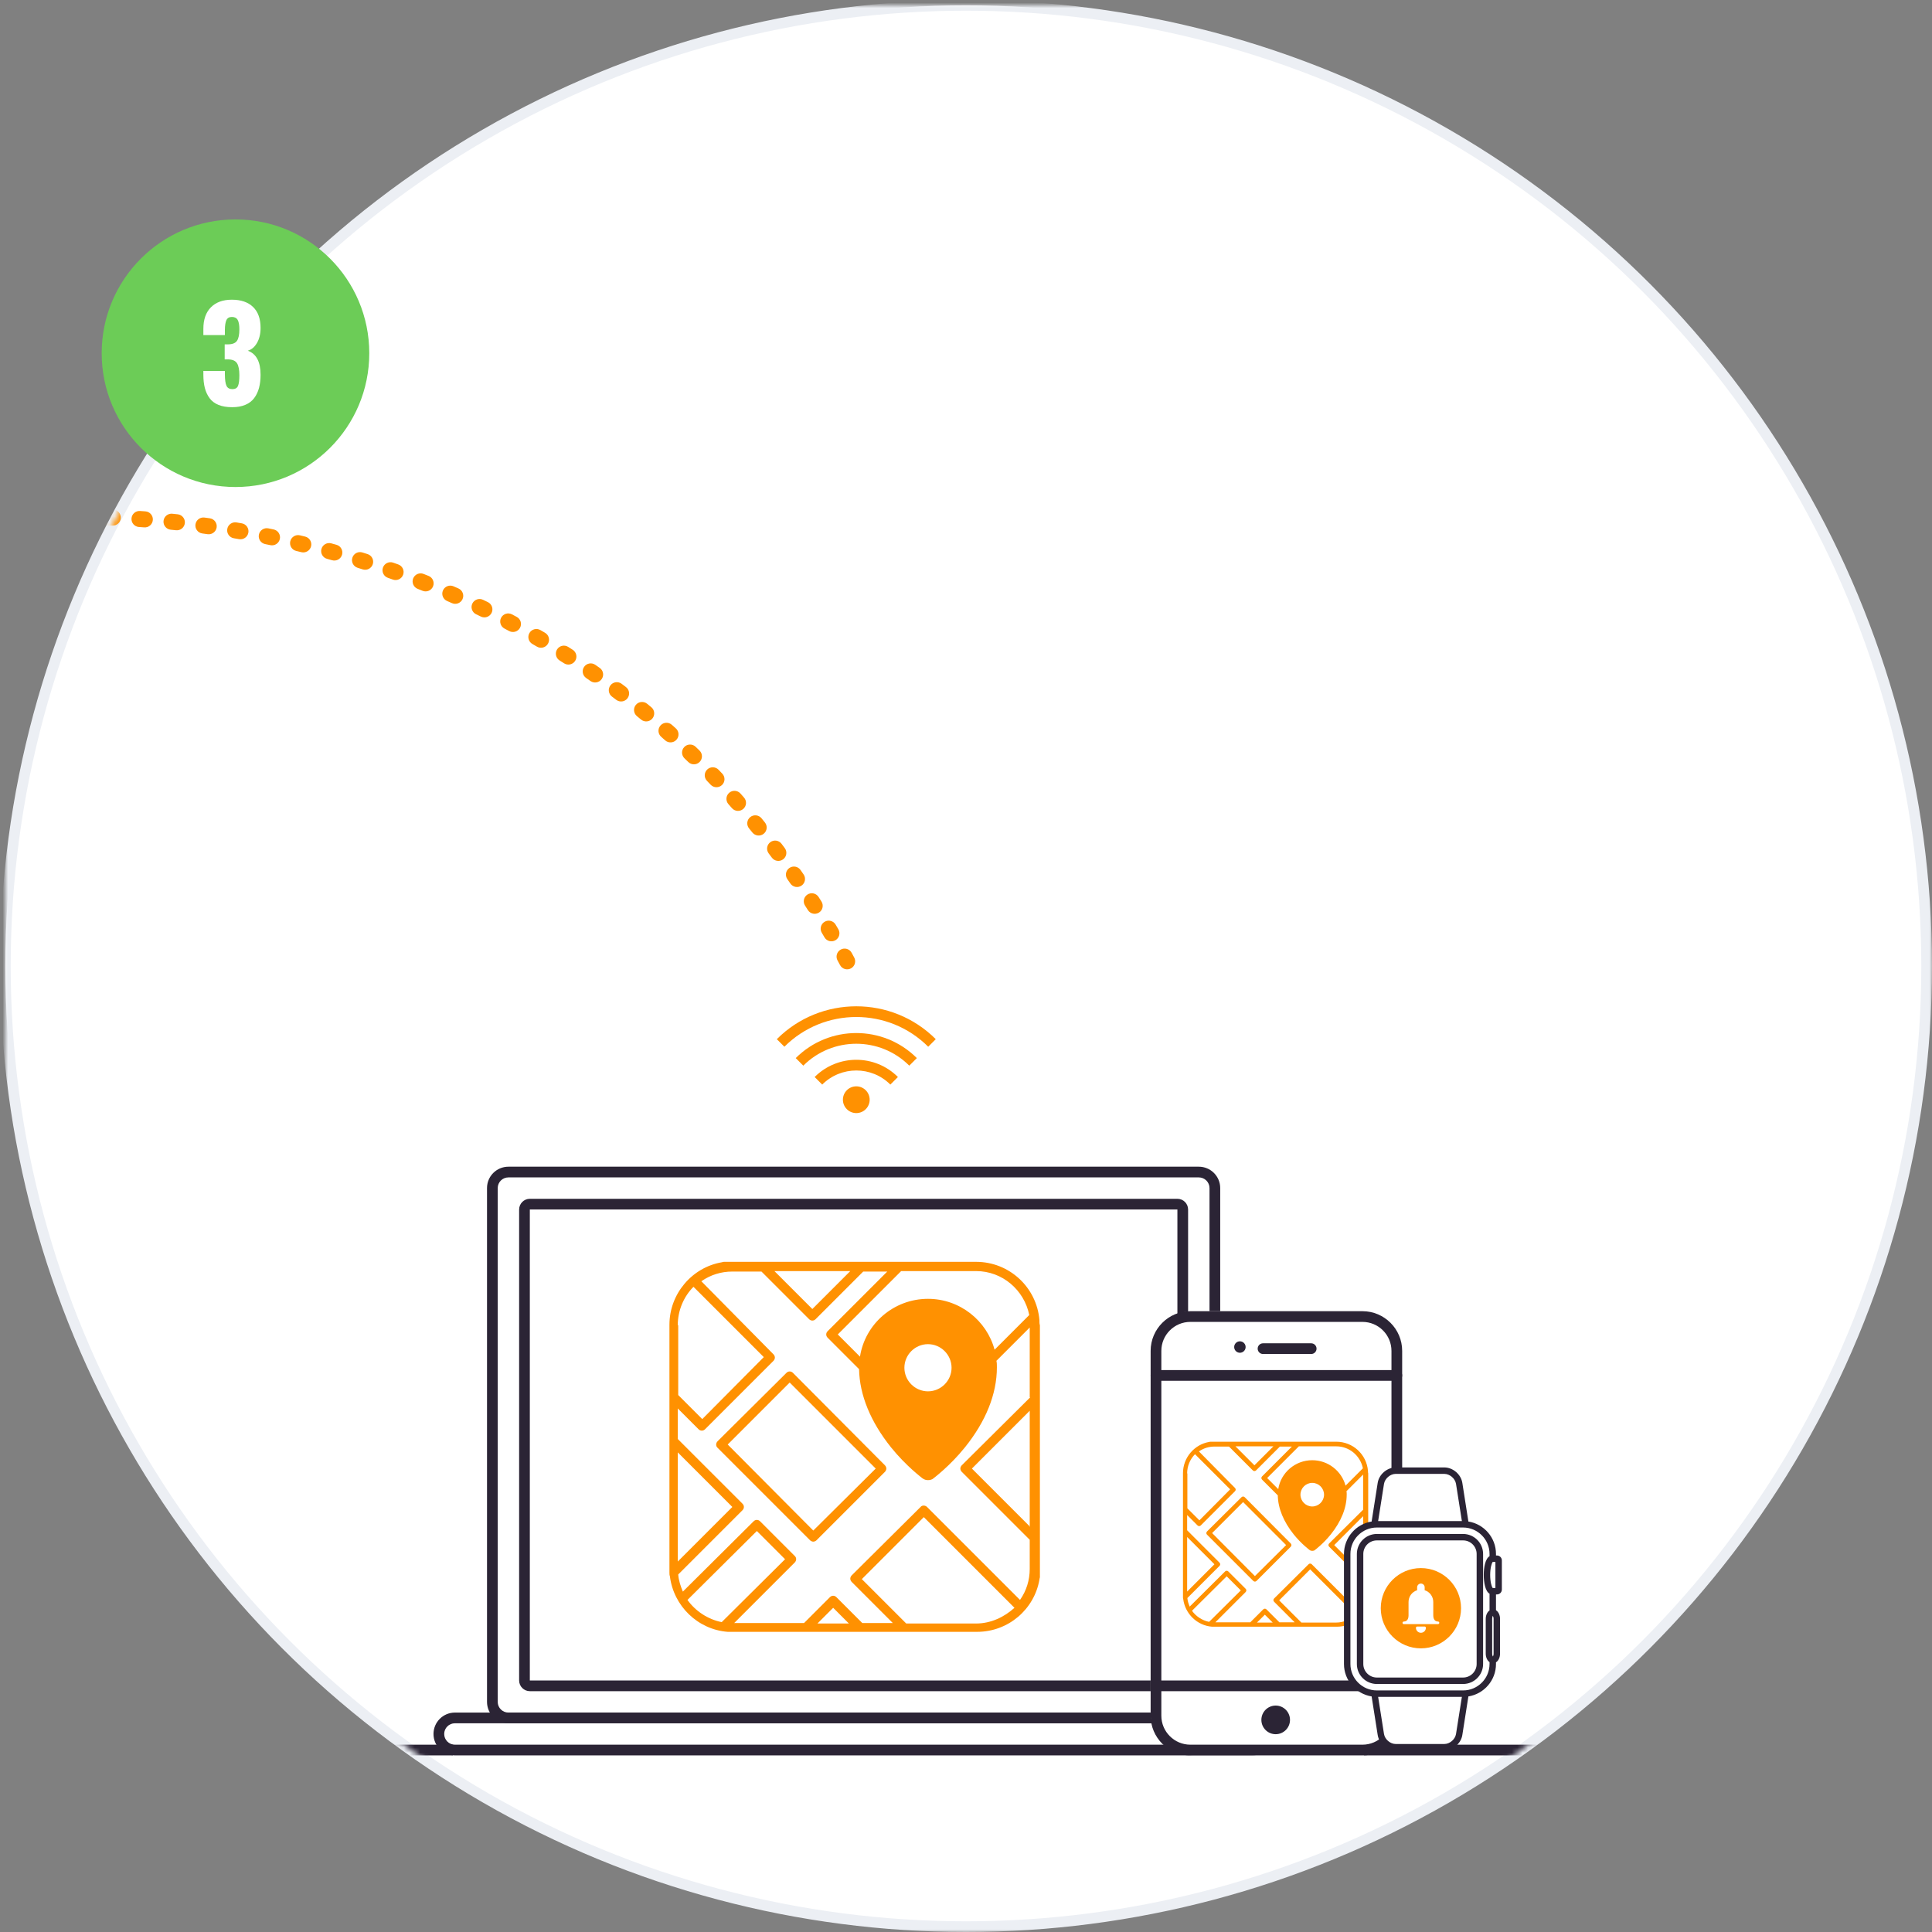 <?xml version="1.0" encoding="UTF-8" standalone="no"?>
<svg width="361px" height="361px" viewBox="0 0 361 361" version="1.1" xmlns="http://www.w3.org/2000/svg" xmlns:xlink="http://www.w3.org/1999/xlink">
    <rect x="0" y="0" width="361" height="361" fill="#808080" stroke="none"/>
    <!-- Generator: Sketch 3.7 (28169) - http://www.bohemiancoding.com/sketch -->
    <title>gps-step3</title>
    <desc>Created with Sketch.</desc>
    <defs>
        <circle id="path-1" cx="179.5" cy="179.5" r="179.5"></circle>
        <mask id="mask-3" maskContentUnits="userSpaceOnUse" maskUnits="objectBoundingBox" x="-1" y="-1" width="361" height="361">
            <rect x="-1" y="-1" width="361" height="361" fill="white"></rect>
            <use xlink:href="#path-1" fill="black"></use>
        </mask>
    </defs>
    <g id="How-GPS-Tracking-Works" stroke="none" stroke-width="1" fill="none" fill-rule="evenodd">
        <g id="step3" transform="translate(1, 1)">
            <g id="Group-32">
                <mask id="mask-2" fill="white">
                    <use xlink:href="#path-1"></use>
                </mask>
                <g id="Mask">
                    <use fill="#FFFFFF" fill-rule="evenodd" xlink:href="#path-1"></use>
                    <use stroke="#ECEFF4" mask="url(#mask-3)" stroke-width="2" xlink:href="#path-1"></use>
                </g>
                <g mask="url(#mask-2)">
                    <g transform="translate(-156, 187)">
                        <polygon id="Path-448" fill="#2B2435" points="0.828 140 239.599 140 239.599 138 0.828 138"></polygon>
                        <polygon id="Path-448-Copy" fill="#2B2435" points="409.828 140 648.599 140 648.599 138 409.828 138"></polygon>
                        <g id="Group-28" stroke-width="1" fill="none" transform="translate(236, 0)">
                            <g id="Group-23" transform="translate(0, 30)">
                                <g id="Group-17" transform="translate(10, 0)" fill="#2B2435">
                                    <path d="M8,8.007 L8,8.007 L8,95.993 C8,96 8,96 8.001,96 L128.999,96 C128.996,96 129,95.996 129,95.993 L129,8.007 C129,8 129,8 128.999,8 L8.001,8 C8.004,8 8,8.004 8,8.007 L8,8.007 Z M6,8.007 C6,6.899 6.899,6 8.001,6 L128.999,6 C130.104,6 131,6.896 131,8.007 L131,95.993 C131,97.101 130.101,98 128.999,98 L8.001,98 C6.896,98 6,97.104 6,95.993 L6,8.007 L6,8.007 Z" id="Rectangle-33"></path>
                                    <path d="M2,3.997 L2,3.997 L2,100.003 C2,101.108 2.895,102 4.008,102 L132.992,102 C134.109,102 135,101.11 135,100.003 L135,3.997 C135,2.892 134.105,2 132.992,2 L4.008,2 C2.891,2 2,2.89 2,3.997 L2,3.997 Z M0,3.997 C0,1.79 1.782,0 4.008,0 L132.992,0 C135.206,0 137,1.783 137,3.997 L137,100.003 C137,102.21 135.218,104 132.992,104 L4.008,104 C1.794,104 0,102.217 0,100.003 L0,3.997 L0,3.997 Z" id="Rectangle-33-Copy"></path>
                                </g>
                                <g id="Group" transform="translate(44, 17)" fill="#FF9101">
                                    <path d="M69.222,11.84 L69.222,11.667 C68.704,5.531 63.605,0.778 57.383,0.778 L43.037,0.778 L36.037,0.778 L17.63,0.778 L11.84,0.778 L11.321,0.778 L11.062,0.778 L10.802,0.778 L10.457,0.778 L10.284,0.778 C10.111,0.778 9.938,0.864 9.852,0.864 L9.852,0.864 C4.321,1.815 0.086,6.741 0.086,12.531 L0.086,25.926 L0.086,34.136 L0.086,58.16 L0.086,58.852 L0.086,58.852 L0.086,58.852 C0.086,59.111 0.086,59.284 0.173,59.543 L0.173,59.543 C0.864,65.074 5.358,69.481 10.975,69.914 L11.148,69.914 L11.926,69.914 L25.753,69.914 L35.951,69.914 L44.16,69.914 L57.556,69.914 C63.432,69.914 68.272,65.679 69.222,60.148 L69.222,60.148 C69.222,59.975 69.309,59.802 69.309,59.716 L69.309,59.543 L69.309,59.198 L69.309,58.938 L69.309,58.679 L69.309,58.16 L69.309,52.37 L69.309,26.444 L69.309,12.617 C69.222,12.358 69.222,12.099 69.222,11.84 L69.222,11.84 Z M43.383,2.506 L57.383,2.506 C62.309,2.506 66.37,6.049 67.321,10.716 L60.84,17.198 C59.37,11.753 54.358,7.691 48.395,7.691 C42,7.691 36.642,12.358 35.691,18.494 L31.543,14.346 L43.383,2.506 L43.383,2.506 Z M52.802,20.568 C52.802,22.988 50.815,24.975 48.395,24.975 C45.975,24.975 43.988,22.988 43.988,20.568 C43.988,18.148 45.975,16.16 48.395,16.16 C50.815,16.16 52.802,18.148 52.802,20.568 L52.802,20.568 Z M33.877,2.506 L26.79,9.593 L19.704,2.506 L33.877,2.506 L33.877,2.506 Z M1.642,12.617 C1.642,9.852 2.765,7.259 4.58,5.444 L17.716,18.58 L6.222,30.16 L1.728,25.667 L1.728,12.617 L1.642,12.617 Z M1.642,36.383 L11.84,46.58 L1.642,56.778 L1.642,36.383 L1.642,36.383 Z M9.852,68.099 C7.259,67.58 4.926,66.025 3.457,63.951 L16.42,51.074 L21.691,56.346 L9.852,68.099 L9.852,68.099 Z M27.741,68.358 L30.679,65.42 L33.617,68.358 L27.741,68.358 L27.741,68.358 Z M57.383,68.358 L44.333,68.358 L36.037,60.062 L47.617,48.481 L64.556,65.42 C62.654,67.148 60.148,68.358 57.383,68.358 L57.383,68.358 Z M67.494,50.296 L56.605,39.407 L67.407,28.605 L67.407,50.296 L67.494,50.296 Z M67.494,26.099 L54.704,38.802 C54.531,38.975 54.444,39.235 54.444,39.407 C54.444,39.58 54.531,39.84 54.704,40.012 L67.407,52.716 L67.407,58.16 C67.407,60.235 66.802,62.222 65.593,63.951 L48.222,46.58 C47.877,46.235 47.272,46.235 47.012,46.58 L34.136,59.37 C33.963,59.543 33.877,59.802 33.877,59.975 C33.877,60.148 33.963,60.407 34.136,60.58 L41.827,68.272 L36.123,68.272 L31.284,63.432 C30.938,63.086 30.42,63.086 30.074,63.432 L25.235,68.272 L12.185,68.272 L23.506,56.951 C23.679,56.778 23.765,56.519 23.765,56.346 C23.765,56.086 23.679,55.914 23.506,55.741 L17.025,49.259 C16.679,48.914 16.16,48.914 15.815,49.259 L2.593,62.395 C2.16,61.358 1.815,60.321 1.728,59.198 L13.741,47.185 C14.086,46.84 14.086,46.321 13.741,45.975 L1.642,33.877 L1.642,28.173 L5.531,32.062 C5.877,32.407 6.395,32.407 6.741,32.062 L19.531,19.272 C19.704,19.099 19.79,18.84 19.79,18.667 C19.79,18.494 19.704,18.235 19.531,18.062 L6.049,4.407 C7.778,3.198 9.765,2.593 11.84,2.593 L17.284,2.593 L26.185,11.494 C26.531,11.84 27.049,11.84 27.395,11.494 L36.296,2.593 L40.79,2.593 L29.642,13.741 C29.296,14.086 29.296,14.605 29.642,14.951 L35.519,20.827 C35.605,25.667 37.679,30.679 41.481,35.432 C44.333,38.975 47.272,41.136 47.358,41.222 C47.704,41.481 48.049,41.568 48.395,41.568 C48.741,41.568 49.173,41.481 49.432,41.222 C49.519,41.136 52.457,38.975 55.309,35.432 C59.198,30.593 61.272,25.494 61.272,20.481 C61.272,20.049 61.272,19.617 61.185,19.272 L67.407,13.049 L67.407,26.099 L67.494,26.099 Z" id="Shape"></path>
                                    <path d="M23.16,21.519 C22.815,21.173 22.296,21.173 21.951,21.519 L9.074,34.309 C8.901,34.481 8.815,34.741 8.815,34.914 C8.815,35.173 8.901,35.346 9.074,35.519 L26.358,52.802 C26.531,52.975 26.79,53.062 26.963,53.062 C27.136,53.062 27.395,52.975 27.568,52.802 L40.358,40.012 C40.531,39.84 40.617,39.58 40.617,39.407 C40.617,39.235 40.531,38.975 40.358,38.802 L23.16,21.519 L23.16,21.519 Z M26.963,50.988 L10.975,34.914 L22.556,23.333 L38.63,39.407 L26.963,50.988 L26.963,50.988 Z" id="Shape"></path>
                                </g>
                                <path d="M2,106 L2,106 C2,107.102 2.897,108 3.999,108 L153.001,108 C154.105,108 155,107.105 155,106 C155,104.898 154.103,104 153.001,104 L3.999,104 C2.895,104 2,104.895 2,106 L2,106 Z M0,106 C0,103.791 1.79,102 3.999,102 L153.001,102 C155.21,102 157,103.795 157,106 C157,108.209 155.21,110 153.001,110 L3.999,110 C1.79,110 0,108.205 0,106 L0,106 Z" id="Rectangle-36" fill="#2B2435"></path>
                            </g>
                            <g id="Group-20" transform="translate(134, 57)">
                                <rect id="Rectangle-35" fill="#FFFFFF" x="0" y="0" width="47" height="83" rx="8"></rect>
                                <g id="Group" fill="#2B2435">
                                    <path d="M46,71 L1,71 C0.448,71 0,70.553 0,70 C0,69.447 0.448,69 1,69 L46,69 C46.553,69 47,69.447 47,70 C47,70.553 46.553,71 46,71 L46,71 Z" id="Shape"></path>
                                    <circle id="Oval" cx="23.366" cy="76.366" r="2.675"></circle>
                                    <path d="M46,13 L1,13 C0.448,13 0,12.552 0,12 C0,11.448 0.448,11 1,11 L46,11 C46.553,11 47,11.448 47,12 C47,12.552 46.553,13 46,13 L46,13 Z" id="Shape"></path>
                                    <g transform="translate(15, 5)">
                                        <circle id="Oval" cx="1.68" cy="1.698" r="1.07"></circle>
                                        <path d="M16,2 C16,2.552 15.553,3 15,3 L6,3 C5.448,3 5,2.552 5,2 L5,2 C5,1.448 5.448,1 6,1 L15,1 C15.553,1 16,1.448 16,2 L16,2 L16,2 Z" id="Shape"></path>
                                    </g>
                                    <path d="M39.581,83 L7.419,83 C3.328,83 0,79.672 0,75.581 L0,7.419 C0,3.328 3.328,0 7.419,0 L39.581,0 C43.672,0 47,3.328 47,7.419 L47,75.581 C47,79.672 43.672,83 39.581,83 L39.581,83 Z M7.419,2 C4.431,2 2,4.431 2,7.419 L2,75.581 C2,78.569 4.431,81 7.419,81 L39.581,81 C42.569,81 45,78.569 45,75.581 L45,7.419 C45,4.431 42.569,2 39.581,2 L7.419,2 L7.419,2 Z" id="Shape"></path>
                                </g>
                                <g id="Group-Copy" transform="translate(6, 24)" fill="#FF9101">
                                    <path d="M34.611,5.92 L34.611,5.833 C34.352,2.765 31.802,0.389 28.691,0.389 L21.519,0.389 L18.019,0.389 L8.815,0.389 L5.92,0.389 L5.66,0.389 L5.531,0.389 L5.401,0.389 L5.228,0.389 L5.142,0.389 C5.056,0.389 4.969,0.432 4.926,0.432 L4.926,0.432 C2.16,0.907 0.043,3.37 0.043,6.265 L0.043,12.963 L0.043,17.068 L0.043,29.08 L0.043,29.426 L0.043,29.426 L0.043,29.426 C0.043,29.556 0.043,29.642 0.086,29.772 L0.086,29.772 C0.432,32.537 2.679,34.741 5.488,34.957 L5.574,34.957 L5.963,34.957 L12.877,34.957 L17.975,34.957 L22.08,34.957 L28.778,34.957 C31.716,34.957 34.136,32.84 34.611,30.074 L34.611,30.074 C34.611,29.988 34.654,29.901 34.654,29.858 L34.654,29.772 L34.654,29.599 L34.654,29.469 L34.654,29.34 L34.654,29.08 L34.654,26.185 L34.654,13.222 L34.654,6.309 C34.611,6.179 34.611,6.049 34.611,5.92 L34.611,5.92 Z M21.691,1.253 L28.691,1.253 C31.154,1.253 33.185,3.025 33.66,5.358 L30.42,8.599 C29.685,5.877 27.179,3.846 24.198,3.846 C21,3.846 18.321,6.179 17.846,9.247 L15.772,7.173 L21.691,1.253 L21.691,1.253 Z M26.401,10.284 C26.401,11.494 25.407,12.488 24.198,12.488 C22.988,12.488 21.994,11.494 21.994,10.284 C21.994,9.074 22.988,8.08 24.198,8.08 C25.407,8.08 26.401,9.074 26.401,10.284 L26.401,10.284 Z M16.938,1.253 L13.395,4.796 L9.852,1.253 L16.938,1.253 L16.938,1.253 Z M0.821,6.309 C0.821,4.926 1.383,3.63 2.29,2.722 L8.858,9.29 L3.111,15.08 L0.864,12.833 L0.864,6.309 L0.821,6.309 Z M0.821,18.191 L5.92,23.29 L0.821,28.389 L0.821,18.191 L0.821,18.191 Z M4.926,34.049 C3.63,33.79 2.463,33.012 1.728,31.975 L8.21,25.537 L10.846,28.173 L4.926,34.049 L4.926,34.049 Z M13.87,34.179 L15.34,32.71 L16.809,34.179 L13.87,34.179 L13.87,34.179 Z M28.691,34.179 L22.167,34.179 L18.019,30.031 L23.809,24.241 L32.278,32.71 C31.327,33.574 30.074,34.179 28.691,34.179 L28.691,34.179 Z M33.747,25.148 L28.302,19.704 L33.704,14.302 L33.704,25.148 L33.747,25.148 Z M33.747,13.049 L27.352,19.401 C27.265,19.488 27.222,19.617 27.222,19.704 C27.222,19.79 27.265,19.92 27.352,20.006 L33.704,26.358 L33.704,29.08 C33.704,30.117 33.401,31.111 32.796,31.975 L24.111,23.29 C23.938,23.117 23.636,23.117 23.506,23.29 L17.068,29.685 C16.981,29.772 16.938,29.901 16.938,29.988 C16.938,30.074 16.981,30.204 17.068,30.29 L20.914,34.136 L18.062,34.136 L15.642,31.716 C15.469,31.543 15.21,31.543 15.037,31.716 L12.617,34.136 L6.093,34.136 L11.753,28.475 C11.84,28.389 11.883,28.259 11.883,28.173 C11.883,28.043 11.84,27.957 11.753,27.87 L8.512,24.63 C8.34,24.457 8.08,24.457 7.907,24.63 L1.296,31.198 C1.08,30.679 0.907,30.16 0.864,29.599 L6.87,23.593 C7.043,23.42 7.043,23.16 6.87,22.988 L0.821,16.938 L0.821,14.086 L2.765,16.031 C2.938,16.204 3.198,16.204 3.37,16.031 L9.765,9.636 C9.852,9.549 9.895,9.42 9.895,9.333 C9.895,9.247 9.852,9.117 9.765,9.031 L3.025,2.204 C3.889,1.599 4.883,1.296 5.92,1.296 L8.642,1.296 L13.093,5.747 C13.265,5.92 13.525,5.92 13.698,5.747 L18.148,1.296 L20.395,1.296 L14.821,6.87 C14.648,7.043 14.648,7.302 14.821,7.475 L17.759,10.414 C17.802,12.833 18.84,15.34 20.741,17.716 C22.167,19.488 23.636,20.568 23.679,20.611 C23.852,20.741 24.025,20.784 24.198,20.784 C24.37,20.784 24.586,20.741 24.716,20.611 C24.759,20.568 26.228,19.488 27.654,17.716 C29.599,15.296 30.636,12.747 30.636,10.241 C30.636,10.025 30.636,9.809 30.593,9.636 L33.704,6.525 L33.704,13.049 L33.747,13.049 Z" id="Shape"></path>
                                    <path d="M11.58,10.759 C11.407,10.586 11.148,10.586 10.975,10.759 L4.537,17.154 C4.451,17.241 4.407,17.37 4.407,17.457 C4.407,17.586 4.451,17.673 4.537,17.759 L13.179,26.401 C13.265,26.488 13.395,26.531 13.481,26.531 C13.568,26.531 13.698,26.488 13.784,26.401 L20.179,20.006 C20.265,19.92 20.309,19.79 20.309,19.704 C20.309,19.617 20.265,19.488 20.179,19.401 L11.58,10.759 L11.58,10.759 Z M13.481,25.494 L5.488,17.457 L11.278,11.667 L19.315,19.704 L13.481,25.494 L13.481,25.494 Z" id="Shape"></path>
                                </g>
                            </g>
                            <g id="Group-26" transform="translate(170, 86)">
                                <path d="M11.634,0.688 C11.634,0.688 7.366,-0.521 6.843,3.875 C6.319,8.271 5.731,10.566 5.731,10.566 C5.731,10.566 0.815,12.044 0.815,16.066 C0.815,20.087 0.88,37.718 0.88,37.718 C0.88,37.718 0.899,41.236 5.791,42.662 L7.166,50.733 C7.166,50.733 7.773,52.619 10.312,52.619 L19.064,52.433 C19.064,52.433 21.316,52.493 22.062,49.246 L22.905,42.537 C22.905,42.537 27.474,41.615 28.03,37.13 L29.178,35.175 L28.96,27.915 L28.025,26.863 L28.15,23.954 L29.387,22.897 L29.387,17.454 L28.021,16.337 C28.021,16.337 27.97,11.917 23.226,10.583 L21.702,2.948 C21.702,2.948 20.868,0.631 18.116,0.474 C15.364,0.316 11.634,0.688 11.634,0.688 Z" id="Path-430" fill="#FFFFFF"></path>
                                <path d="M22.386,12.625 L6.269,12.625 C4.209,12.625 2.534,14.3 2.534,16.36 L2.534,36.924 C2.534,38.984 4.209,40.657 6.269,40.657 L22.386,40.657 C24.446,40.657 26.121,38.984 26.121,36.924 L26.121,16.36 C26.12,14.3 24.446,12.625 22.386,12.625 L22.386,12.625 Z M24.915,36.924 C24.915,38.308 23.784,39.452 22.386,39.452 L6.268,39.452 C4.871,39.452 3.738,38.308 3.738,36.924 L3.738,16.36 C3.738,14.962 4.871,13.83 6.268,13.83 L22.386,13.83 C23.784,13.83 24.915,14.962 24.915,16.36 L24.915,36.924 L24.915,36.924 Z" id="Shape" fill="#2B2435"></path>
                                <path d="M28.711,16.649 L28.529,16.649 L28.529,16.36 C28.529,13.312 26.302,10.77 23.373,10.301 L22.242,3.085 C22.001,1.495 20.483,0.194 18.869,0.194 L9.798,0.194 C8.184,0.194 6.666,1.495 6.425,3.085 L5.292,10.301 C2.365,10.77 0.125,13.313 0.125,16.36 L0.125,36.924 C0.125,39.97 2.365,42.512 5.292,42.982 L6.425,50.185 C6.666,51.776 8.184,53.077 9.798,53.077 L18.869,53.077 C20.483,53.077 22.001,51.776 22.242,50.185 L23.373,42.982 C26.302,42.512 28.529,39.97 28.529,36.924 L28.529,36.609 C28.976,36.333 29.288,35.719 29.288,34.984 L29.288,28.502 C29.288,27.768 28.976,27.153 28.529,26.876 L28.529,23.924 L28.711,23.924 C29.216,23.924 29.626,23.515 29.626,23.009 L29.626,17.565 C29.626,17.059 29.216,16.649 28.711,16.649 L28.711,16.649 Z M7.605,3.266 C7.775,2.254 8.775,1.399 9.798,1.399 L18.869,1.399 C19.893,1.399 20.893,2.254 21.061,3.266 L22.158,10.216 L6.509,10.216 L7.605,3.266 L7.605,3.266 Z M21.061,50.004 C20.893,51.016 19.893,51.872 18.869,51.872 L9.798,51.872 C8.775,51.872 7.775,51.016 7.605,50.004 L6.509,43.066 L22.157,43.066 L21.061,50.004 L21.061,50.004 Z M27.325,16.782 C26.529,17.252 26.241,18.866 26.241,20.286 C26.241,21.708 26.529,23.322 27.325,23.792 L27.325,26.912 C26.904,27.201 26.614,27.804 26.614,28.502 L26.614,34.984 C26.614,35.682 26.904,36.285 27.325,36.574 L27.325,36.924 C27.325,39.645 25.108,41.862 22.386,41.862 L6.268,41.862 C3.545,41.862 1.329,39.645 1.329,36.924 L1.329,16.36 C1.329,13.638 3.545,11.421 6.268,11.421 L22.386,11.421 C25.108,11.421 27.325,13.638 27.325,16.36 L27.325,16.782 L27.325,16.782 Z M28.084,34.984 C28.084,35.248 28.012,35.429 27.951,35.526 C27.89,35.429 27.818,35.248 27.818,34.984 L27.818,28.502 C27.818,28.201 27.915,28.008 27.915,27.924 C27.986,27.996 28.083,28.189 28.083,28.502 L28.083,34.984 L28.084,34.984 Z M28.421,22.72 L27.904,22.72 C27.734,22.491 27.445,21.624 27.445,20.286 C27.445,18.95 27.734,18.083 27.904,17.854 L28.421,17.854 L28.421,22.72 L28.421,22.72 Z" id="Shape" fill="#2B2435"></path>
                                <path d="M14.5,19 C10.36,19 7,22.36 7,26.5 C7,30.64 10.36,34 14.5,34 C18.64,34 22,30.64 22,26.5 C22,22.36 18.64,19 14.5,19 L14.5,19 Z M14.5,31.09 C13.99,31.09 13.57,30.67 13.57,30.16 C13.57,30.025 13.675,29.92 13.81,29.92 L15.19,29.92 C15.325,29.92 15.43,30.025 15.43,30.16 C15.43,30.685 15.01,31.09 14.5,31.09 L14.5,31.09 Z M17.695,29.47 L11.305,29.47 C11.17,29.47 11.065,29.365 11.065,29.23 C11.065,29.095 11.17,28.99 11.305,28.99 C12.13,28.99 12.19,28.12 12.19,27.85 L12.19,25.345 C12.19,24.325 12.835,23.44 13.795,23.14 L13.795,22.6 C13.795,22.21 14.11,21.895 14.5,21.895 C14.89,21.895 15.205,22.21 15.205,22.6 L15.205,23.14 C16.165,23.44 16.81,24.325 16.81,25.345 L16.81,27.85 C16.81,28.12 16.87,28.99 17.695,28.99 C17.83,28.99 17.935,29.095 17.935,29.23 C17.935,29.365 17.83,29.47 17.695,29.47 L17.695,29.47 Z" id="Shape" fill="#FF9101"></path>
                            </g>
                            <g id="Group" transform="translate(64, 0)" fill="#FF9101">
                                <circle id="Oval" cx="15" cy="17.484" r="2.5"></circle>
                                <path d="M21.364,14.656 C17.854,11.147 12.145,11.147 8.635,14.656 L7.221,13.242 C11.511,8.952 18.49,8.953 22.778,13.242 L21.364,14.656 L21.364,14.656 L21.364,14.656 Z" id="Shape"></path>
                                <path d="M24.899,11.121 C19.44,5.663 10.559,5.663 5.1,11.121 L3.686,9.707 C9.925,3.469 20.076,3.469 26.313,9.707 L24.899,11.121 L24.899,11.121 L24.899,11.121 Z" id="Shape"></path>
                                <path d="M28.436,7.585 C21.027,0.178 8.973,0.178 1.565,7.585 L0.151,6.171 C8.339,-2.017 21.663,-2.017 29.85,6.171 L28.436,7.585 L28.436,7.585 L28.436,7.585 Z" id="Shape"></path>
                            </g>
                        </g>
                    </g>
                </g>
                <path d="M7.212,97.319 C7.369,97.305 7.69,97.282 8.166,97.254 C8.993,97.206 9.625,96.497 9.577,95.67 C9.529,94.842 8.819,94.211 7.992,94.259 C7.698,94.276 7.443,94.293 7.226,94.309 C7.093,94.318 7.002,94.326 6.952,94.33 C6.127,94.402 5.516,95.129 5.588,95.954 C5.659,96.78 6.387,97.39 7.212,97.319 L7.212,97.319 Z M13.089,97.102 C13.414,97.099 13.744,97.098 14.079,97.097 C14.907,97.096 15.578,96.423 15.577,95.595 C15.575,94.767 14.903,94.096 14.074,94.097 C13.732,94.098 13.395,94.099 13.062,94.102 C12.234,94.11 11.568,94.787 11.576,95.616 C11.583,96.444 12.261,97.11 13.089,97.102 L13.089,97.102 Z M19.028,97.175 C19.355,97.185 19.685,97.197 20.017,97.209 C20.845,97.241 21.542,96.595 21.573,95.767 C21.605,94.94 20.959,94.243 20.131,94.211 C19.793,94.198 19.457,94.187 19.124,94.176 C18.296,94.15 17.603,94.799 17.577,95.627 C17.55,96.455 18.2,97.148 19.028,97.175 L19.028,97.175 Z M24.966,97.472 C25.293,97.494 25.622,97.518 25.952,97.542 C26.778,97.603 27.498,96.982 27.558,96.156 C27.619,95.33 26.999,94.611 26.173,94.55 C25.837,94.525 25.502,94.502 25.169,94.479 C24.342,94.423 23.627,95.048 23.571,95.874 C23.514,96.701 24.139,97.416 24.966,97.472 L24.966,97.472 Z M30.896,97.977 C31.225,98.01 31.554,98.045 31.885,98.08 C32.708,98.169 33.448,97.573 33.537,96.749 C33.625,95.926 33.029,95.186 32.206,95.097 C31.87,95.061 31.535,95.026 31.201,94.992 C30.376,94.908 29.64,95.508 29.556,96.332 C29.472,97.156 30.072,97.892 30.896,97.977 L30.896,97.977 Z M36.807,98.679 C37.133,98.723 37.46,98.768 37.787,98.814 C38.607,98.93 39.366,98.359 39.482,97.539 C39.597,96.718 39.026,95.96 38.206,95.844 C37.874,95.797 37.542,95.751 37.21,95.706 C36.389,95.595 35.634,96.17 35.522,96.991 C35.411,97.812 35.986,98.568 36.807,98.679 L36.807,98.679 Z M42.694,99.576 C43.02,99.631 43.345,99.687 43.672,99.744 C44.488,99.886 45.265,99.341 45.407,98.524 C45.55,97.708 45.004,96.931 44.188,96.789 C43.857,96.731 43.525,96.674 43.194,96.618 C42.378,96.479 41.603,97.03 41.465,97.846 C41.327,98.663 41.877,99.437 42.694,99.576 L42.694,99.576 Z M48.547,100.665 C48.87,100.731 49.193,100.797 49.516,100.865 C50.327,101.035 51.122,100.515 51.291,99.704 C51.461,98.893 50.941,98.098 50.13,97.928 C49.801,97.86 49.473,97.792 49.145,97.725 C48.333,97.56 47.541,98.085 47.376,98.896 C47.211,99.708 47.735,100.5 48.547,100.665 L48.547,100.665 Z M54.349,101.945 C54.67,102.022 54.991,102.099 55.312,102.178 C56.117,102.374 56.928,101.881 57.125,101.076 C57.321,100.271 56.828,99.46 56.023,99.263 C55.697,99.184 55.371,99.105 55.045,99.027 C54.239,98.835 53.43,99.333 53.238,100.139 C53.046,100.945 53.543,101.754 54.349,101.945 L54.349,101.945 Z M60.11,103.421 C60.428,103.508 60.746,103.596 61.064,103.685 C61.862,103.909 62.689,103.444 62.913,102.646 C63.137,101.848 62.671,101.02 61.874,100.797 C61.551,100.706 61.227,100.616 60.904,100.528 C60.105,100.309 59.28,100.779 59.061,101.578 C58.841,102.376 59.311,103.202 60.11,103.421 L60.11,103.421 Z M65.825,105.094 C66.141,105.193 66.457,105.292 66.773,105.393 C67.562,105.644 68.406,105.207 68.657,104.418 C68.908,103.629 68.472,102.785 67.682,102.534 C67.361,102.432 67.039,102.33 66.717,102.23 C65.926,101.983 65.085,102.425 64.839,103.216 C64.592,104.007 65.034,104.848 65.825,105.094 L65.825,105.094 Z M71.474,106.965 C71.786,107.074 72.098,107.184 72.41,107.296 C73.19,107.575 74.048,107.168 74.327,106.388 C74.606,105.608 74.2,104.75 73.419,104.471 C73.102,104.358 72.785,104.245 72.467,104.134 C71.685,103.859 70.829,104.271 70.555,105.053 C70.281,105.834 70.692,106.69 71.474,106.965 L71.474,106.965 Z M77.049,109.033 C77.356,109.153 77.663,109.275 77.97,109.397 C78.739,109.704 79.612,109.329 79.919,108.559 C80.226,107.789 79.85,106.917 79.081,106.61 C78.769,106.486 78.456,106.362 78.143,106.239 C77.372,105.937 76.501,106.318 76.199,107.089 C75.897,107.86 76.278,108.731 77.049,109.033 L77.049,109.033 Z M82.544,111.302 C82.848,111.434 83.151,111.567 83.454,111.701 C84.212,112.036 85.097,111.693 85.432,110.935 C85.767,110.178 85.424,109.292 84.667,108.957 C84.358,108.82 84.049,108.685 83.74,108.551 C82.98,108.22 82.097,108.569 81.767,109.328 C81.436,110.088 81.785,110.972 82.544,111.302 L82.544,111.302 Z M87.96,113.778 C88.258,113.92 88.555,114.064 88.851,114.208 C89.595,114.572 90.494,114.262 90.857,113.518 C91.22,112.773 90.911,111.875 90.166,111.512 C89.864,111.365 89.562,111.218 89.259,111.073 C88.512,110.714 87.616,111.029 87.257,111.776 C86.899,112.523 87.214,113.419 87.96,113.778 L87.96,113.778 Z M93.264,116.449 C93.556,116.603 93.847,116.757 94.137,116.913 C94.868,117.305 95.777,117.03 96.168,116.3 C96.56,115.57 96.285,114.661 95.555,114.269 C95.259,114.11 94.962,113.953 94.665,113.796 C93.932,113.409 93.025,113.689 92.638,114.422 C92.251,115.155 92.532,116.062 93.264,116.449 L93.264,116.449 Z M98.474,119.33 C98.76,119.495 99.045,119.661 99.33,119.828 C100.044,120.248 100.963,120.009 101.383,119.295 C101.803,118.581 101.564,117.661 100.849,117.242 C100.559,117.071 100.268,116.902 99.977,116.733 C99.26,116.318 98.342,116.563 97.927,117.28 C97.512,117.997 97.757,118.915 98.474,119.33 L98.474,119.33 Z M103.562,122.409 C103.84,122.585 104.118,122.762 104.395,122.94 C105.092,123.388 106.02,123.185 106.468,122.488 C106.915,121.791 106.713,120.863 106.016,120.415 C105.733,120.234 105.45,120.053 105.166,119.874 C104.466,119.431 103.539,119.639 103.096,120.339 C102.653,121.04 102.862,121.966 103.562,122.409 L103.562,122.409 Z M108.526,125.69 C108.797,125.877 109.068,126.065 109.338,126.254 C110.016,126.729 110.952,126.564 111.427,125.886 C111.902,125.207 111.737,124.272 111.058,123.797 C110.783,123.604 110.506,123.412 110.23,123.221 C109.548,122.75 108.614,122.921 108.143,123.603 C107.672,124.285 107.844,125.219 108.526,125.69 L108.526,125.69 Z M113.353,129.167 C113.617,129.365 113.88,129.564 114.143,129.765 C114.802,130.267 115.743,130.14 116.245,129.481 C116.747,128.822 116.62,127.881 115.961,127.378 C115.693,127.174 115.424,126.971 115.155,126.768 C114.492,126.271 113.552,126.404 113.055,127.066 C112.557,127.729 112.69,128.669 113.353,129.167 L113.353,129.167 Z M118.02,132.824 C118.276,133.033 118.531,133.243 118.786,133.454 C119.424,133.982 120.369,133.893 120.898,133.255 C121.426,132.617 121.337,131.671 120.699,131.143 C120.439,130.928 120.179,130.714 119.918,130.501 C119.276,129.977 118.332,130.072 117.807,130.714 C117.283,131.355 117.379,132.3 118.02,132.824 L118.02,132.824 Z M122.543,136.674 C122.79,136.893 123.036,137.113 123.281,137.333 C123.898,137.887 124.846,137.837 125.4,137.221 C125.954,136.605 125.903,135.656 125.287,135.102 C125.037,134.877 124.786,134.653 124.534,134.43 C123.914,133.88 122.966,133.937 122.417,134.557 C121.867,135.177 121.924,136.125 122.543,136.674 L122.543,136.674 Z M126.902,140.701 C127.14,140.93 127.377,141.16 127.614,141.39 C128.207,141.969 129.157,141.957 129.735,141.364 C130.314,140.77 130.302,139.821 129.708,139.242 C129.467,139.007 129.225,138.772 128.982,138.539 C128.385,137.965 127.436,137.983 126.861,138.58 C126.287,139.177 126.305,140.126 126.902,140.701 L126.902,140.701 Z M131.101,144.907 C131.33,145.146 131.558,145.385 131.785,145.625 C132.354,146.227 133.304,146.253 133.905,145.684 C134.507,145.115 134.534,144.165 133.964,143.563 C133.732,143.318 133.5,143.074 133.267,142.831 C132.693,142.233 131.744,142.213 131.146,142.786 C130.548,143.36 130.528,144.309 131.101,144.907 L131.101,144.907 Z M135.113,149.262 C135.331,149.509 135.549,149.757 135.766,150.005 C136.311,150.629 137.259,150.693 137.883,150.148 C138.507,149.603 138.571,148.656 138.026,148.032 C137.804,147.778 137.582,147.526 137.359,147.274 C136.81,146.653 135.862,146.596 135.242,147.145 C134.622,147.694 134.564,148.642 135.113,149.262 L135.113,149.262 Z M138.966,153.793 C139.175,154.049 139.383,154.305 139.591,154.563 C140.111,155.208 141.055,155.309 141.7,154.789 C142.345,154.269 142.446,153.325 141.926,152.68 C141.715,152.418 141.502,152.156 141.289,151.895 C140.765,151.254 139.82,151.159 139.179,151.683 C138.537,152.207 138.442,153.152 138.966,153.793 L138.966,153.793 Z M142.635,158.468 C142.834,158.731 143.032,158.995 143.229,159.26 C143.724,159.925 144.664,160.063 145.328,159.568 C145.993,159.074 146.131,158.134 145.636,157.469 C145.435,157.199 145.233,156.93 145.031,156.661 C144.532,156 143.591,155.868 142.93,156.367 C142.268,156.866 142.137,157.806 142.635,158.468 L142.635,158.468 Z M146.119,163.275 C146.308,163.546 146.496,163.817 146.683,164.09 C147.152,164.773 148.086,164.946 148.769,164.477 C149.451,164.008 149.625,163.074 149.156,162.391 C148.965,162.114 148.773,161.837 148.581,161.561 C148.108,160.881 147.173,160.713 146.493,161.187 C145.813,161.66 145.646,162.595 146.119,163.275 L146.119,163.275 Z M149.426,168.219 C149.604,168.497 149.782,168.775 149.959,169.054 C150.402,169.754 151.329,169.962 152.029,169.518 C152.729,169.075 152.936,168.148 152.493,167.449 C152.313,167.164 152.132,166.88 151.95,166.598 C151.502,165.901 150.574,165.698 149.877,166.146 C149.18,166.594 148.978,167.522 149.426,168.219 L149.426,168.219 Z M152.555,173.291 C152.723,173.575 152.89,173.86 153.057,174.145 C153.475,174.86 154.394,175.101 155.109,174.684 C155.824,174.266 156.065,173.347 155.647,172.632 C155.478,172.341 155.307,172.051 155.136,171.762 C154.714,171.049 153.794,170.814 153.081,171.236 C152.368,171.658 152.133,172.578 152.555,173.291 L152.555,173.291 Z M155.497,178.465 C155.655,178.755 155.812,179.045 155.969,179.336 C156.362,180.066 157.272,180.339 158.001,179.946 C158.731,179.554 159.004,178.644 158.611,177.914 C158.451,177.618 158.291,177.323 158.13,177.028 C157.733,176.301 156.822,176.033 156.095,176.43 C155.368,176.826 155.1,177.738 155.497,178.465 L155.497,178.465 Z" id="Path-449" fill="#FF9101" mask="url(#mask-2)"></path>
            </g>
            <g id="Group-16" transform="translate(18, 40)">
                <circle id="Oval-8" fill="#6CCC57" cx="25" cy="25" r="25"></circle>
                <path d="M24.379,35.086 C23.387,35.086 22.537,34.943 21.83,34.658 C21.123,34.373 20.566,33.953 20.16,33.398 C19.754,32.844 19.459,32.209 19.275,31.494 C19.092,30.779 19,29.949 19,29.004 L19,28.312 L23.02,28.312 L23.02,28.992 C23.027,29.984 23.129,30.686 23.324,31.096 C23.52,31.506 23.887,31.711 24.426,31.711 C24.949,31.711 25.297,31.512 25.469,31.113 C25.641,30.715 25.727,30.051 25.727,29.121 C25.727,28.105 25.584,27.363 25.299,26.895 C25.014,26.426 24.477,26.18 23.688,26.156 L22.984,26.156 L22.984,23.344 L23.617,23.344 C24.43,23.336 24.984,23.115 25.281,22.682 C25.578,22.248 25.727,21.531 25.727,20.531 C25.727,19.742 25.623,19.16 25.416,18.785 C25.209,18.41 24.848,18.223 24.332,18.223 C23.824,18.223 23.48,18.424 23.301,18.826 C23.121,19.229 23.027,19.824 23.02,20.613 L23.02,21.609 L19,21.609 L19,20.438 C19,18.703 19.471,17.363 20.412,16.418 C21.354,15.473 22.656,15 24.32,15 C26.023,15 27.344,15.451 28.281,16.354 C29.219,17.256 29.688,18.562 29.688,20.273 C29.688,21.375 29.463,22.312 29.014,23.086 C28.564,23.859 27.992,24.34 27.297,24.527 C28.891,25.105 29.688,26.602 29.688,29.016 C29.688,29.938 29.592,30.758 29.4,31.477 C29.209,32.195 28.908,32.83 28.498,33.381 C28.088,33.932 27.535,34.354 26.84,34.646 C26.145,34.939 25.324,35.086 24.379,35.086 L24.379,35.086 Z" id="3" fill="#FFFFFF"></path>
            </g>
        </g>
    </g>
</svg>
